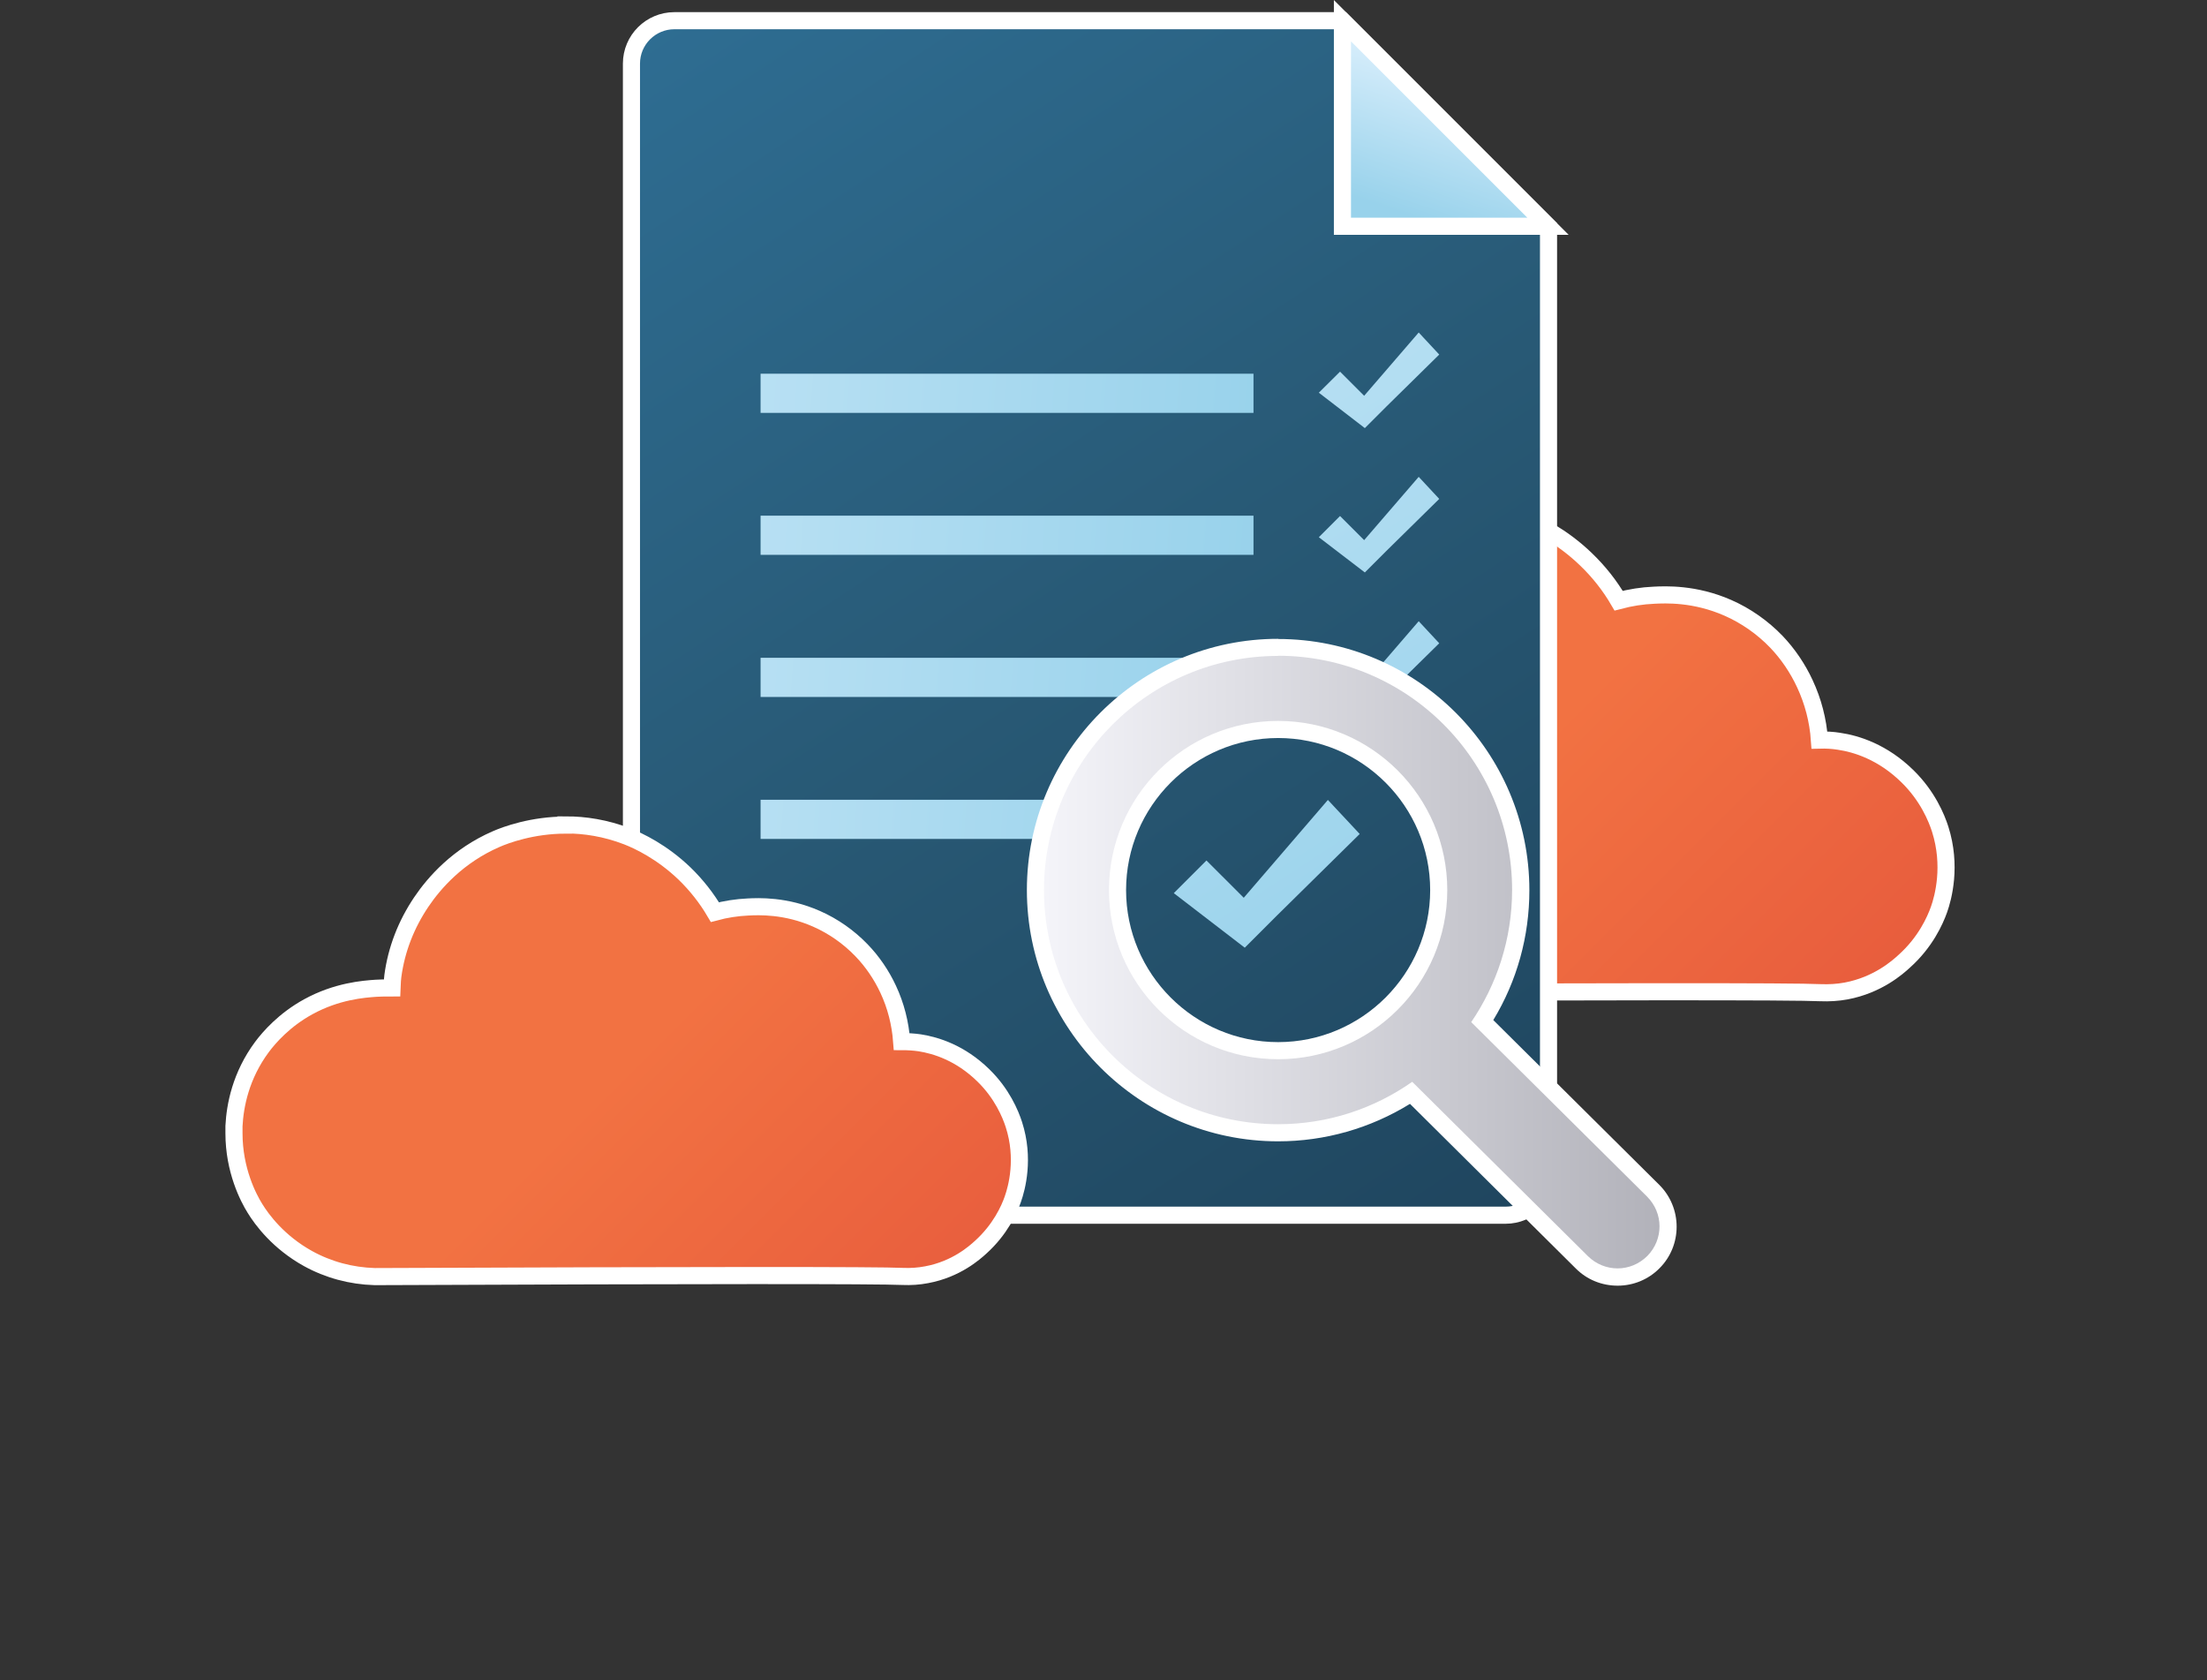 <?xml version="1.0" encoding="UTF-8"?><svg id="a" xmlns="http://www.w3.org/2000/svg" width="129.04" height="98.24" xmlns:xlink="http://www.w3.org/1999/xlink" viewBox="0 0 129.04 98.24"><rect x="0" y="0" width="129.04" height="98.24" fill="#333333" stroke="none"/><defs><linearGradient id="b" x1="64.35" y1="43.87" x2="113.78" y2="43.87" gradientUnits="userSpaceOnUse"><stop offset="0" stop-color="#e85d3d"/><stop offset="1" stop-color="#f27242"/></linearGradient><clipPath id="c"><path d="m85.25,29.66c-2.12,0-3.77.61-4.39.88-2.4,1.04-3.89,2.73-4.71,3.96-.94,1.41-1.56,2.98-1.79,4.65-.02.14-.04.46-.05.75-.43,0-.86.01-.99.02-.81.06-2.48.18-4.28,1.16-1.52.83-2.48,1.94-2.92,2.52-1.34,1.81-1.7,3.71-1.76,4.98,0,.14-.01.28-.01.42v.03c0,2.33.9,4.06,1.31,4.72.46.74,1.5,2.15,3.34,3.16,1.28.71,2.73,1.1,4.21,1.14,20.77-.08,31.64-.09,33.24-.01.5.02,1-.01,1.49-.1,1.86-.35,3.02-1.39,3.4-1.74,1.23-1.1,1.8-2.37,2.03-3.02.25-.7.75-2.56.07-4.7-.21-.66-.74-1.95-1.92-3.1-1.44-1.41-2.97-1.89-4-2.04-.37-.06-.75-.08-1.14-.07-.08-1.15-.37-2.26-.85-3.29-.42-.91-1-1.76-1.67-2.46-.8-.83-1.78-1.52-2.83-1.98-1.95-.86-3.67-.77-4.32-.74-.7.03-1.39.14-2.07.32-.52-.89-1.16-1.7-1.91-2.42-1.42-1.37-2.88-2.06-3.62-2.35-1.37-.53-2.68-.72-3.85-.72Z" fill="url(#b)" stroke="#fff" stroke-miterlimit="10"/></clipPath><linearGradient id="d" x1="-135.12" y1="261.41" x2="-135.08" y2="261.41" gradientTransform="translate(159534.23 -82345.27) rotate(-90) scale(609.93 -609.93)" xlink:href="#b"/><linearGradient id="e" x1="37.82" y1="1.93" x2="85.65" y2="74.56" gradientUnits="userSpaceOnUse"><stop offset="0" stop-color="#2e6d92"/><stop offset=".5" stop-color="#285975"/><stop offset="1" stop-color="#1f455e"/></linearGradient><linearGradient id="f" x1="82.67" y1="12.69" x2="85.89" y2="3.02" gradientUnits="userSpaceOnUse"><stop offset="0" stop-color="#98d2eb"/><stop offset="1" stop-color="#e1f2fe"/></linearGradient><clipPath id="g"><path d="m33.09,48.24c-1.97,0-3.51.57-4.08.82-2.23.97-3.61,2.54-4.38,3.68-.88,1.31-1.45,2.76-1.66,4.32-.02.13-.04.42-.05.7-.4,0-.8.01-.92.02-.75.05-2.31.17-3.97,1.08-1.41.77-2.3,1.8-2.71,2.35-1.25,1.68-1.58,3.44-1.64,4.63,0,.13,0,.26,0,.39v.03c0,2.16.84,3.77,1.22,4.38.42.69,1.39,1.99,3.1,2.94,1.19.66,2.53,1.02,3.91,1.06,19.29-.08,29.39-.08,30.88-.01.46.02.93-.01,1.39-.1,1.73-.32,2.81-1.29,3.16-1.61,1.14-1.03,1.67-2.2,1.88-2.81.23-.65.7-2.38.06-4.36-.2-.62-.69-1.81-1.79-2.88-1.34-1.31-2.76-1.75-3.72-1.9-.35-.05-.7-.07-1.05-.07-.08-1.07-.34-2.1-.79-3.06-.39-.84-.93-1.63-1.56-2.28-.74-.77-1.65-1.41-2.63-1.84-1.81-.8-3.41-.72-4.01-.69-.65.03-1.3.13-1.93.3-.49-.83-1.08-1.58-1.77-2.25-1.32-1.27-2.67-1.91-3.36-2.18-1.27-.49-2.49-.67-3.58-.67Z" fill="none" stroke="#fff" stroke-miterlimit="10"/></clipPath><linearGradient id="h" x1="-135.08" y1="261.49" x2="-135.04" y2="261.49" gradientTransform="translate(159531.16 -82303.2) rotate(-90) scale(609.93 -609.93)" xlink:href="#b"/><linearGradient id="i" x1="74.18" y1="24.06" x2="5.9" y2="19.31" xlink:href="#f"/><linearGradient id="j" x1="97.24" y1="47.36" x2="53.37" y2="-20.04" xlink:href="#f"/><linearGradient id="k" x1="93.38" y1="49.87" x2="49.51" y2="-17.53" xlink:href="#f"/><linearGradient id="l" x1="89.52" y1="52.38" x2="45.65" y2="-15.02" xlink:href="#f"/><linearGradient id="m" x1="73.61" y1="32.32" x2="5.32" y2="27.57" xlink:href="#f"/><linearGradient id="n" x1="73.03" y1="40.58" x2="4.75" y2="35.83" xlink:href="#f"/><linearGradient id="o" x1="72.43" y1="49.19" x2="4.15" y2="44.44" xlink:href="#f"/><linearGradient id="p" x1="60.52" y1="56.26" x2="97.52" y2="56.26" gradientUnits="userSpaceOnUse"><stop offset="0" stop-color="#f5f5fa"/><stop offset="1" stop-color="#b1b1b9"/></linearGradient><linearGradient id="q" x1="79.53" y1="58.89" x2="35.66" y2="-8.52" xlink:href="#f"/></defs><path d="m85.25,29.66c-2.12,0-3.77.61-4.39.88-2.4,1.04-3.89,2.73-4.71,3.96-.94,1.41-1.56,2.98-1.79,4.65-.02.14-.04.46-.05.75-.43,0-.86.01-.99.02-.81.06-2.48.18-4.28,1.16-1.52.83-2.48,1.94-2.92,2.52-1.34,1.81-1.7,3.71-1.76,4.98,0,.14-.01.28-.01.42v.03c0,2.33.9,4.06,1.31,4.72.46.74,1.5,2.15,3.34,3.16,1.28.71,2.73,1.1,4.21,1.14,20.77-.08,31.64-.09,33.24-.01.5.02,1-.01,1.49-.1,1.86-.35,3.02-1.39,3.4-1.74,1.23-1.1,1.8-2.37,2.03-3.02.25-.7.75-2.56.07-4.7-.21-.66-.74-1.95-1.92-3.1-1.44-1.41-2.97-1.89-4-2.04-.37-.06-.75-.08-1.14-.07-.08-1.15-.37-2.26-.85-3.29-.42-.91-1-1.76-1.67-2.46-.8-.83-1.78-1.52-2.83-1.98-1.95-.86-3.67-.77-4.32-.74-.7.03-1.39.14-2.07.32-.52-.89-1.16-1.7-1.91-2.42-1.42-1.37-2.88-2.06-3.62-2.35-1.37-.53-2.68-.72-3.85-.72Z" fill="url(#b)"/><g clip-path="url(#c)"><rect x="61.6" y="16.21" width="55.27" height="55.32" transform="translate(-4.83 76.1) rotate(-45.09)" fill="url(#d)" stroke="#fff" stroke-miterlimit="10"/></g><path d="m85.25,29.66c-2.12,0-3.77.61-4.39.88-2.4,1.04-3.89,2.73-4.71,3.96-.94,1.41-1.56,2.98-1.79,4.65-.02.14-.04.46-.05.75-.43,0-.86.01-.99.02-.81.06-2.48.18-4.28,1.16-1.52.83-2.48,1.94-2.92,2.52-1.34,1.81-1.7,3.71-1.76,4.98,0,.14-.01.28-.01.42v.03c0,2.33.9,4.06,1.31,4.72.46.74,1.5,2.15,3.34,3.16,1.28.71,2.73,1.1,4.21,1.14,20.77-.08,31.64-.09,33.24-.01.5.02,1-.01,1.49-.1,1.86-.35,3.02-1.39,3.4-1.74,1.23-1.1,1.8-2.37,2.03-3.02.25-.7.75-2.56.07-4.7-.21-.66-.74-1.95-1.92-3.1-1.44-1.41-2.97-1.89-4-2.04-.37-.06-.75-.08-1.14-.07-.08-1.15-.37-2.26-.85-3.29-.42-.91-1-1.76-1.67-2.46-.8-.83-1.78-1.52-2.83-1.98-1.95-.86-3.67-.77-4.32-.74-.7.03-1.39.14-2.07.32-.52-.89-1.16-1.7-1.91-2.42-1.42-1.37-2.88-2.06-3.62-2.35-1.37-.53-2.68-.72-3.85-.72Z" fill="none" stroke="#fff" stroke-miterlimit="10"/><path d="m88.02,71.05h-48.59c-1.39,0-2.51-1.13-2.51-2.51V3.72c0-1.39,1.13-2.51,2.51-2.51h39.06l12.05,12.05v55.28c0,1.39-1.13,2.51-2.51,2.51Z" fill="url(#e)" stroke="#fff" stroke-miterlimit="10"/><polygon points="90.51 13.23 78.49 13.23 78.49 1.21 90.51 13.23" fill="url(#f)" stroke="#fff" stroke-miterlimit="10"/><g clip-path="url(#g)"><rect x="11.36" y="35.51" width="51.34" height="51.39" transform="translate(-32.46 44.23) rotate(-45.09)" fill="url(#h)" stroke="#fff" stroke-miterlimit="10"/></g><path d="m33.09,48.24c-1.97,0-3.51.57-4.08.82-2.23.97-3.61,2.54-4.38,3.68-.88,1.31-1.45,2.76-1.66,4.32-.02.13-.04.42-.05.7-.4,0-.8.01-.92.02-.75.05-2.31.17-3.97,1.08-1.41.77-2.3,1.8-2.71,2.35-1.25,1.68-1.58,3.44-1.64,4.63,0,.13,0,.26,0,.39v.03c0,2.16.84,3.77,1.22,4.38.42.69,1.39,1.99,3.1,2.94,1.19.66,2.53,1.02,3.91,1.06,19.29-.08,29.39-.08,30.88-.01.46.02.93-.01,1.39-.1,1.73-.32,2.81-1.29,3.16-1.61,1.14-1.03,1.67-2.2,1.88-2.81.23-.65.7-2.38.06-4.36-.2-.62-.69-1.81-1.79-2.88-1.34-1.31-2.76-1.75-3.72-1.9-.35-.05-.7-.07-1.05-.07-.08-1.07-.34-2.1-.79-3.06-.39-.84-.93-1.63-1.56-2.28-.74-.77-1.65-1.41-2.63-1.84-1.81-.8-3.41-.72-4.01-.69-.65.03-1.3.13-1.93.3-.49-.83-1.08-1.58-1.77-2.25-1.32-1.27-2.67-1.91-3.36-2.18-1.27-.49-2.49-.67-3.58-.67Z" fill="none" stroke="#fff" stroke-miterlimit="10"/><rect x="44.47" y="21.85" width="28.82" height="2.29" fill="url(#i)" stroke-width="0"/><polygon points="79.8 25.03 77.11 22.96 78.35 21.73 79.76 23.14 82.95 19.44 84.15 20.73 81.04 23.79 79.8 25.03" fill="url(#j)" stroke-width="0"/><polygon points="79.8 33.47 77.11 31.41 78.35 30.17 79.76 31.58 82.95 27.88 84.15 29.17 81.04 32.23 79.8 33.47" fill="url(#k)" stroke-width="0"/><polygon points="79.8 41.91 77.11 39.85 78.35 38.61 79.76 40.02 82.95 36.32 84.15 37.61 81.04 40.67 79.8 41.91" fill="url(#l)" stroke-width="0"/><rect x="44.47" y="30.15" width="28.82" height="2.29" fill="url(#m)" stroke-width="0"/><rect x="44.47" y="38.46" width="28.82" height="2.29" fill="url(#n)" stroke-width="0"/><rect x="44.47" y="46.76" width="18.88" height="2.29" fill="url(#o)" stroke-width="0"/><path d="m94.56,74.67c-.79,0-1.53-.3-2.08-.86l-9.98-9.91c-2.32,1.53-5,2.33-7.78,2.33-7.83,0-14.19-6.37-14.19-14.19s6.37-14.19,14.19-14.19,14.19,6.37,14.19,14.19c0,2.73-.78,5.37-2.25,7.66l9.99,9.91c.56.56.87,1.3.87,2.1s-.3,1.53-.86,2.08c-.56.56-1.3.87-2.1.87Zm-19.85-32.02c-5.18,0-9.39,4.21-9.39,9.39s4.21,9.39,9.39,9.39,9.39-4.21,9.39-9.39-4.21-9.39-9.39-9.39Z" fill="url(#p)" stroke-width="0"/><path d="m74.72,38.34c7.56,0,13.69,6.13,13.69,13.69,0,2.87-.89,5.53-2.39,7.73l10.28,10.2c.48.48.73,1.11.73,1.74s-.24,1.25-.71,1.73c-.48.48-1.11.73-1.74.73s-1.25-.24-1.73-.71l-10.28-10.2c-2.22,1.56-4.92,2.48-7.84,2.48-7.56,0-13.69-6.13-13.69-13.69s6.13-13.69,13.69-13.69m0,23.58c5.46,0,9.89-4.43,9.89-9.89s-4.43-9.89-9.89-9.89-9.89,4.43-9.89,9.89,4.43,9.89,9.89,9.89m0-24.58c-8.1,0-14.69,6.59-14.69,14.69s6.59,14.69,14.69,14.69c2.74,0,5.39-.76,7.71-2.19l9.7,9.63c.65.65,1.52,1,2.44,1s1.8-.36,2.45-1.02c.65-.65,1-1.52,1-2.43s-.36-1.8-1.02-2.45l-9.7-9.63c1.39-2.29,2.11-4.9,2.11-7.59,0-8.1-6.59-14.69-14.69-14.69h0Zm0,23.58c-4.9,0-8.89-3.99-8.89-8.89s3.99-8.89,8.89-8.89,8.89,3.99,8.89,8.89-3.99,8.89-8.89,8.89h0Z" fill="#fff" stroke-width="0"/><polygon points="72.78 55.41 68.63 52.22 70.54 50.31 72.72 52.49 77.64 46.77 79.5 48.76 74.69 53.5 72.78 55.41" fill="url(#q)" stroke-width="0"/></svg>